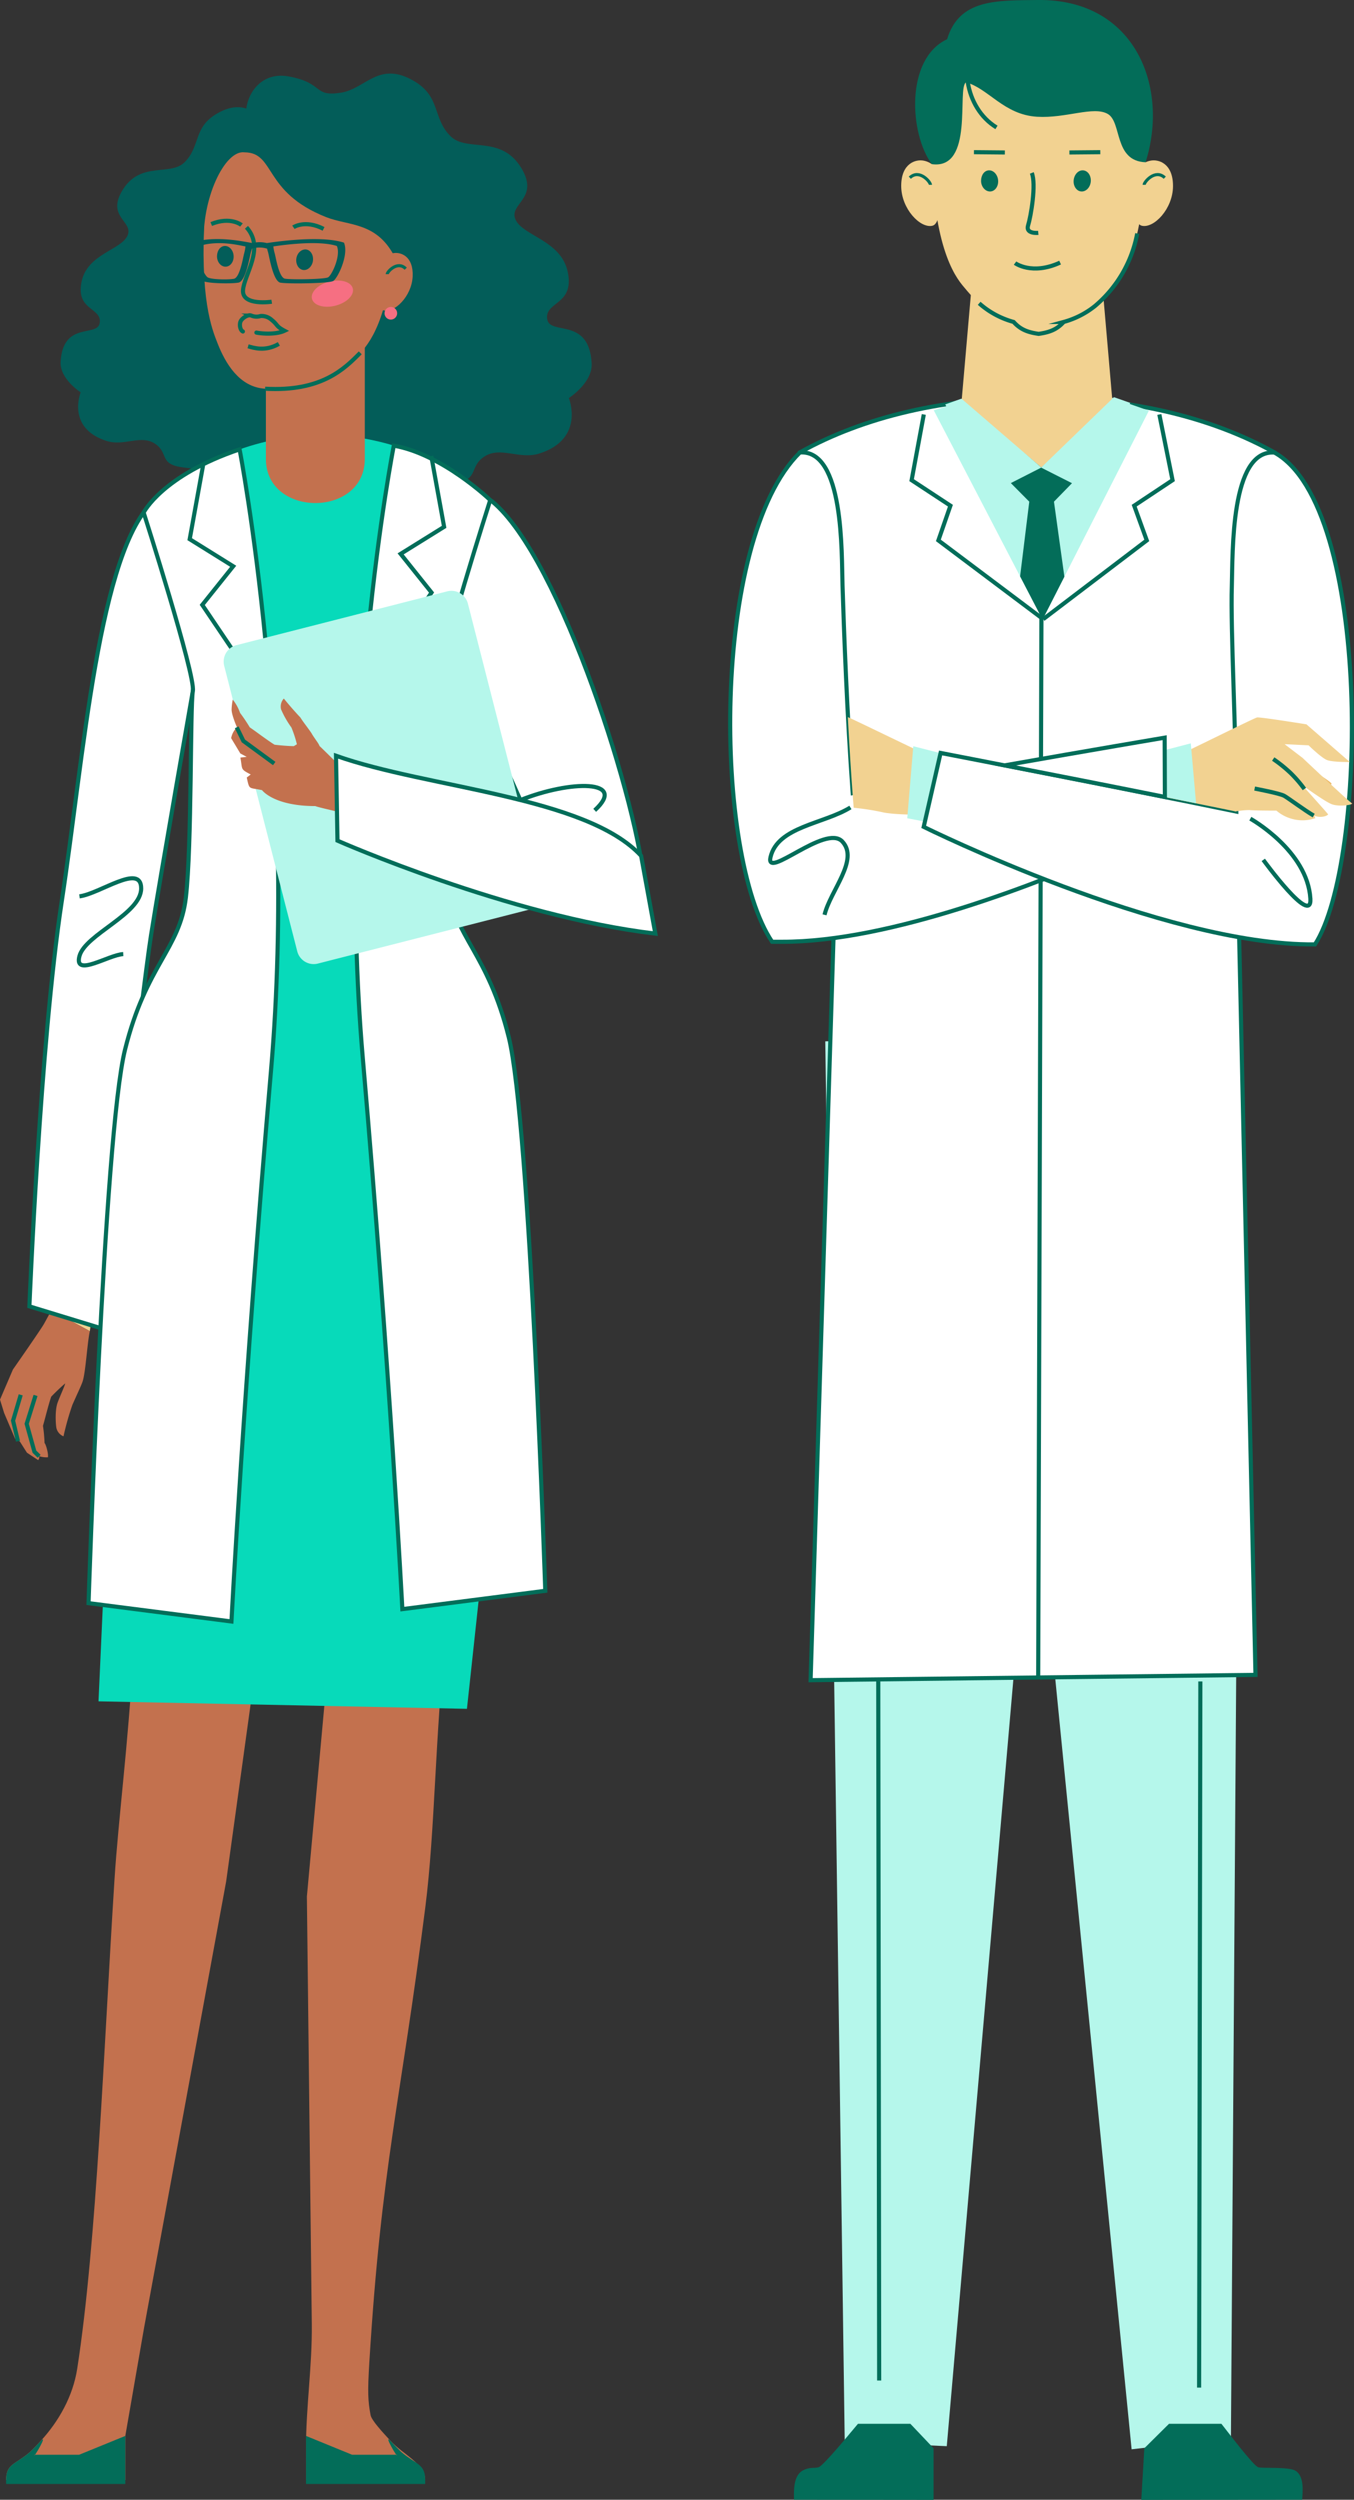 <svg id="Layer_1" data-name="Layer 1" xmlns="http://www.w3.org/2000/svg" viewBox="0 0 443.02 817.73"><rect x="0" y="0" width="443.02" height="817.73" fill="#333333" stroke="none"/><defs><style>.cls-1{fill:#b5f7eb;}.cls-1,.cls-10,.cls-11,.cls-12,.cls-13,.cls-2,.cls-4,.cls-5,.cls-6,.cls-7,.cls-8,.cls-9{fill-rule:evenodd;}.cls-2{fill:#fff;}.cls-13,.cls-2,.cls-3,.cls-4,.cls-7{stroke:#036d59;stroke-miterlimit:22.93;}.cls-13,.cls-2,.cls-3,.cls-4{stroke-width:1.35px;}.cls-13,.cls-3,.cls-4,.cls-7{fill:none;}.cls-5{fill:#f2d291;}.cls-6{fill:#036d59;}.cls-7{stroke-width:1.01px;}.cls-8{fill:#edba68;}.cls-9{fill:#035d59;}.cls-10{fill:#c3714e;}.cls-11{fill:#07daba;}.cls-12{fill:#f66f82;}.cls-13{stroke-linecap:round;}</style></defs><title>doctors</title><polygon class="cls-1" points="405.93 337.8 402.75 797.43 370.26 801.23 332.52 420.51 335.48 337.8 405.93 337.8"/><polygon class="cls-1" points="270.03 340.65 276.39 798.72 309.78 800.21 349.86 338.77 270.03 340.65"/><path class="cls-2" d="M265.22,549.63l145.57-1.73-6.66-300.7L417,148c-21.08-11.73-47.62-17.93-77.65-17.93s-56.56,6.2-77.64,17.93l12.85,99.19Z"/><line class="cls-3" x1="287.66" y1="778.73" x2="287.36" y2="550.04"/><line class="cls-3" x1="392.34" y1="781.05" x2="392.75" y2="550.04"/><polygon class="cls-1" points="305.52 134.21 341.12 202.69 375.91 134.35 362.51 129.64 320.66 129.64 305.52 134.21"/><polyline class="cls-4" points="341.33 202.55 375.22 176.78 371.1 165.42 383.65 157.08 379.33 135.58"/><polyline class="cls-4" points="341.33 202.55 307.03 176.78 310.97 165.42 298.28 157.08 302.26 135.58"/><path class="cls-5" d="M364,131.52c0,35.11-49.4,35.11-49.4,0l4.63-53.13H359.4Z"/><path class="cls-5" d="M339.84,7.39c-8.63.2-34.63,1.12-35.08,34.82s6,46.05,10.13,51.09,8.35,9.6,16.76,12c2.19,2.44,4.51,3.37,8.19,3.9,3.69-.53,6-1.46,8.2-3.9,8.41-2.42,12.66-7,16.76-12s10.58-17.4,10.13-51.09S348.48,7.59,339.84,7.39Z"/><path class="cls-5" d="M371.9,56.74c.82-2.13,1.83-3.61,4.47-4.17s7.44.8,7.43,8.28-6.26,13.93-10.21,13S371.52,58.74,371.9,56.74Z"/><path class="cls-6" d="M316.08,26.92C313,28.76,318.86,55.6,304.89,53.7c-7.32-9.83-8.76-34.45,5-40.87C313.85-.37,326.08.17,339.51,0c32-.4,43.12,28.6,35.31,53.08-10.44-.4-7.68-13.07-12.34-15.79s-13.68,1.49-23.19.9C328.46,37.52,323.47,29,316.08,26.92Z"/><path class="cls-5" d="M307.37,56.8c-1.09-2-2.43-3.67-5.07-4.23s-7.44.8-7.43,8.28,6.26,13.93,10.21,13S307.37,56.8,307.37,56.8Z"/><path class="cls-6" d="M323.66,55.72c1.55,0,2.87,1.58,2.93,3.49s-1.14,3.45-2.69,3.43S321,61.07,321,59.16,322.1,55.71,323.66,55.72Z"/><path class="cls-7" d="M304.44,60.46c0-.94-3.64-5.28-6.75-2.33"/><path class="cls-7" d="M374.35,60.46c0-.94,3.64-5.28,6.76-2.33"/><path class="cls-6" d="M354.22,55.72c-1.56,0-2.87,1.58-2.94,3.49s1.14,3.45,2.7,3.43,2.87-1.57,2.93-3.48S355.77,55.71,354.22,55.72Z"/><path class="cls-4" d="M337.59,56.57c1.52,3.65-.3,14.29-1.21,17.17s3.34,2.44,3.34,2.44"/><path class="cls-4" d="M332.12,86.06s5.47,4.1,14.74-.16"/><line class="cls-3" x1="360.01" y1="49.78" x2="349.9" y2="49.88"/><line class="cls-3" x1="318.67" y1="49.78" x2="328.78" y2="49.88"/><path class="cls-4" d="M320.34,10.5c-6.84,8.88-4.86,24.7,5.7,31.18"/><path class="cls-4" d="M320.38,99.22a28.08,28.08,0,0,0,11.27,6.1c2.19,2.44,4.51,3.37,8.19,3.9,3.69-.53,6-1.46,8.2-3.9a28.34,28.34,0,0,0,10.26-5.24,40.77,40.77,0,0,0,13.79-23.7"/><polygon class="cls-6" points="344.85 164.11 348.26 188.66 341.12 202.69 333.77 188.55 336.77 164.11 329.44 156.72 335.15 148.26 340.72 152.9 346.21 148.26 352.06 156.72 344.85 164.11"/><polygon class="cls-1" points="340.65 152.96 356.77 161.11 369.8 131.8 364.47 129.92 340.65 152.96"/><polygon class="cls-1" points="340.73 152.94 324.74 161.08 309.28 132.29 314.58 130.41 340.73 152.94"/><path class="cls-6" d="M426.06,817.73c.14-2.47.81-7.77-2.26-9.53-2.24-1.29-10.76-.68-12.1-1.09-1.65-.5-10.34-12.08-12.06-14.22H382.49l-8.07,8-1,16.89Z"/><path class="cls-6" d="M259.78,817.73c0-2.47-.35-7.77,2.83-9.53,2.32-1.29,3.83-.68,5.21-1.09,1.67-.5,11.05-12.08,12.9-14.22h17.15l7.59,8v16.89Z"/><line class="cls-3" x1="340.75" y1="201.35" x2="339.69" y2="549.01"/><path class="cls-2" d="M255.72,308.08c35.57.15,84.85-19.4,109.73-30.4L315,265.22l-4.49-11.61c-11.36,2-22.37,4.07-31.51,5.83-1.84-25.15-2.91-54.14-3.33-67.86-.33-10.74.5-44.57-13.93-43.57-29.19,28.67-28.29,131.6-9.11,160.07Z"/><path class="cls-5" d="M303.81,247.13c-3.71-1.6-21.16-10.17-26.4-12.55.52,9.91,1.16,20.17,1.91,29.66a82.36,82.36,0,0,1,9.64,1.51c2.66.61,12.09,1.11,13.74.24a23.52,23.52,0,0,0,4.32-3.81Z"/><polygon class="cls-1" points="298.82 244.11 296.85 267.67 306.06 269.44 311.83 247.43 298.82 244.11"/><path class="cls-4" d="M278.25,264.14c-8.71,5.4-23.75,6.24-26.13,16.21-1.87,7.79,18-10.92,23.47-5.08,5.61,6-3.87,16-5.81,24"/><path class="cls-2" d="M430.23,308.94l-.09,0c-49.47.43-127.91-38.45-127.91-38.45l5.53-24.18s59.79,11.54,96.76,19.17c-.06-26.52-1.93-59.16-1.47-73.87.33-10.74-.5-44.57,13.93-43.57,32,17.64,30.47,134.24,13.27,160.9h0Z"/><path class="cls-8" d="M432.47,258.56a5.16,5.16,0,0,0,3.2-2.12c.38-.62-11.46-7.62-11.46-7.62S429.56,257.6,432.47,258.56Z"/><path class="cls-5" d="M383.52,248c4.27-1.86,26.8-13.11,27.79-13.3s16.15,2.25,16.15,2.25l14.19,12.33s-5.65.07-7.49-.66-6-4.8-6-4.8l-7.85-.38,5.86,4.47s15.22,14.39,16.13,14.83-4.21,1.39-6.81.24-9.5-6.23-9.5-6.23,7.75,8.59,8.58,9.66c-.66.79-2.91,1.13-4.59.43l.4.8a12.81,12.81,0,0,1-7.14.36,13,13,0,0,1-5.6-2.82s-7.57,0-8.84-.19a27.1,27.1,0,0,0-4.72.5v-.09c-7.11-1.46-15.05-3.07-23.22-4.71Z"/><path class="cls-4" d="M416.59,248.3a45.92,45.92,0,0,1,5.68,4.57,41.41,41.41,0,0,1,4.52,5.24"/><path class="cls-4" d="M429.83,266.8c-2.87-1.64-8.2-5.64-9.64-6.46s-9.68-2.38-9.68-2.38"/><path class="cls-1" d="M389.62,243.17l1.73,19.59c-3.58-.73-7.26-1.47-11-2.21l-3.74-14Z"/><path class="cls-2" d="M381.14,260.7l-.07-19.39s-24.79,4.19-52.32,9.05C343.08,253.15,362.75,257,381.14,260.7Z"/><path class="cls-4" d="M409.1,267.81s18.72,10.43,19.65,26.2c.55,9.24-15.41-12.72-15.41-12.72"/><path class="cls-9" d="M118.19,50.56c3.12-5-.93-16.54-11.24-14.67s-6.87,5.93-15,4.68c-7.16-1.1-10.87-9.24-20.92-3.43-7.87,4.54-5.37,10.68-10.62,15.92C55.75,57.74,46,52.6,40.14,62.12c-5.52,8.95,3.75,10.3,1.56,15s-13.11,5.93-15,15c-2,9.46,6.56,8.43,5.94,13.42s-12-.73-12.81,12.8c-.31,5.63,6.56,10,6.56,10S21.65,140,34.83,144.23c5.84,1.88,11.24-2.19,15.92.94s.94,6.86,9.68,7.8,30,5.93,38.09-8.43S118.19,50.56,118.19,50.56Z"/><path class="cls-9" d="M81.66,41.69C78.11,36,82.73,22.86,94.45,25s7.82,6.75,17.06,5.33c8.14-1.26,12.37-10.52,23.8-3.91,9,5.17,6.11,12.15,12.08,18.12,5.33,5.33,16.43-.53,23.1,10.3,6.28,10.2-4.26,11.73-1.78,17.06S183.63,78.64,185.77,89c2.24,10.77-7.46,9.59-6.75,15.28s13.71-.84,14.57,14.56c.35,6.4-7.47,11.37-7.47,11.37s5.41,13.3-9.59,18.13c-6.64,2.13-12.79-2.49-18.12,1.06s-1.07,7.82-11,8.88S113.28,165,104,148.64,81.66,41.69,81.66,41.69Z"/><path class="cls-10" d="M162.87,404.87c-3.28,29.37-13.15,95.3-17.13,131.7-3.37,30.91-3.4,62.21-6.55,87.11-8.11,64.07-14.4,84.6-18.34,149-.61,9.95-.46,12.73.4,17.36.32,1.71,3.86,5.54,6.59,8.49,4.12,4.45,11.28,7.49,11.28,12.71h-39V800.75c0-13.51,2.06-26.89,1.9-40.55l-1.61-139.8,6.29-68.64-1.64-123.69.42-122.46c15.25,0,23.74,1.81,39,1.81C158.44,330.27,164,368.77,162.87,404.87Z"/><path class="cls-10" d="M50.18,380.22c-2.5,41.72-3.7,106-6.71,162.83-1.41,26.5-4.77,52.25-6,71.7C34,669.12,31.69,733.47,25.26,774.91c-1.38,8.88-6,17.18-12,23.65-1.68,1.82-3.14,3.28-3.57,3.65C4.87,806.3,2,806,2,811.27H41V796.85l6.17-35.54L74,615.45l9.55-69.19,21.61-138.19,7.44-102.46H69.71C59.54,321.84,51.31,342.31,50.18,380.22Z"/><path class="cls-11" d="M104.19,307.83c15,0,30.77-2.22,45.75-2.22-3.81-22.95-4.8-42.91-4-66.56,3.13-25.77,11.36-49.65,14.5-75.42-11.8-11.59-32.91-21.39-54.91-21.39s-43.11,9.8-54.9,21.39c3.13,25.77,11.36,49.65,14.5,75.42.76,23.65-.14,43.61-3.94,66.56C76.13,305.61,89.2,307.83,104.19,307.83Z"/><path class="cls-2" d="M210.89,290.36,182.38,294c-4.14-19.27-30.15-69.9-39.25-90.09-4.31-9.54-11.4-35.35,1.3-41.43C150,159.8,155.68,160.84,161,164,183.53,182.57,209.42,264.9,210.89,290.36Z"/><path class="cls-6" d="M139.12,811.27c0-5.27-2.88-5-7.71-9.06-.43-.37-1.89-1.83-3.57-3.65-2.73-2.95,2.52,6.11,2,4.45H115.2l-15.07-6.16v14.42Zm0,0h-39v1.3h39Z"/><path class="cls-6" d="M2,811.27c0-5.27,2.88-5,7.71-9.06.43-.37,1.89-1.83,3.57-3.65,2.73-2.95-2.53,6.11-2,4.45H25.91L41,796.85v14.42Zm0,0H41v1.3H2Z"/><path class="cls-11" d="M40.23,380.22l-8,176.33L152.78,559l16.84-155.95c1.09-36.09-4.43-74.6-18.39-97.45H59.76C49.6,321.84,41.37,342.31,40.23,380.22Z"/><path class="cls-5" d="M50.57,163.63c-18.3,16.1-23.23,84.45-30.36,131.18s-3.43,133.83-3.43,133.83l12.61,6.81s17-110,20-129.43S64,220.94,64,220.94,62.87,191.3,50.57,163.63Z"/><path class="cls-10" d="M29.39,435.45c-.87,4.12-1.34,13.09-2.31,16.31-.31,1.05-1.25,3-3.37,7.74a89.87,89.87,0,0,0-2.93,10.36A3.85,3.85,0,0,1,18.43,467c-.3-2.05-.38-6,.43-8.19s2.33-5.43,2.47-6.26c-2.42,2.06-4.58,4.35-4.58,4.35-1.05,3.1-2,7.22-2.69,9.52a51.26,51.26,0,0,1,.52,5.66c.39.22,1.34,3.5,1.09,4.64a7.81,7.81,0,0,1-2.86-.37,1.61,1.61,0,0,1-.31,1.3l-3.68-2.43L6.5,471.57l-1.58-.95-3.56-8.38L0,457.85,4.23,448s9.09-13,10.21-15l2.34-4.29Z"/><polyline class="cls-4" points="12.81 476.39 11.26 474.88 8.73 465.76 11.63 456.48"/><polyline class="cls-4" points="5.88 471.46 4.27 464.74 6.78 456.29"/><path class="cls-2" d="M50.57,163.63c-18.3,16.1-23.23,84.45-30.36,131.18S9.62,427.34,9.62,427.34L34,434.79S46.34,325.49,49.41,306,64,220.94,64,220.94,62.87,191.3,50.57,163.63Z"/><path class="cls-2" d="M78.39,147s19.23,99.9,10.27,203.37S75.73,530.43,75.73,530.43l-46.76-6s5-153.21,11.94-181.07,17.91-32.83,19.9-49.74,1.39-62.42,2.29-67.57S47,167.67,47,167.67,53.07,155.54,78.39,147Z"/><path class="cls-4" d="M26,293.22c6.73-.87,20.19-11,20.19-2.6S27.9,305.64,26,312.76s9.55-.43,14.33-.65"/><polyline class="cls-4" points="92.29 236.59 66.18 197.88 76.3 185.24 62.07 176.38 66.44 152.24"/><path class="cls-2" d="M128.85,145.78s-19.09,97.08-10.13,200.55,12.93,180.06,12.93,180.06l46.76-6s-5-153.21-11.94-181.07-17.91-32.83-19.9-49.74-1.39-62.43-2.29-67.57,16.12-58.42,16.12-58.42S144.78,148.58,128.85,145.78Z"/><polyline class="cls-4" points="115.09 232.55 141.2 193.84 131.08 181.19 145.31 172.34 141.11 149.18"/><path class="cls-1" d="M77.35,211.05l69-17.61a5.56,5.56,0,0,1,6.74,4L177,290.86a5.56,5.56,0,0,1-4,6.74l-69,17.61a5.55,5.55,0,0,1-6.74-4L73.35,217.8A5.57,5.57,0,0,1,77.35,211.05Z"/><path class="cls-10" d="M114.64,250.1c-1.08-.87-3.86,0-5.31-1.4-3-2.91-6.34-6.34-8.21-7.61l-5,3c-3.18-.07-6.3-.48-6.3-.48-2.77-1.75-6.1-4.33-8.1-5.68a54.47,54.47,0,0,0-3.17-4.72,14.89,14.89,0,0,0-2.39-4.35,18.78,18.78,0,0,0-.38,3.2c-.06,1.71,1.75,5.86,1.75,5.86a6.68,6.68,0,0,0-1.9,3.55l3,5,2.08,1.12-2.06.24c.75,4-.11,3.7,3.38,5.52l-1.29,1c.92,4.21.59,3.17,5,4.13,0,0,3.77,5.2,17.42,5.21,1.36.55,10,2.34,12.28,3.26Z"/><path class="cls-10" d="M104.53,244c-.38-1-1.17-1.8-2.43-3.83-.3-.7-3.5-4.74-3.78-5.44-.4.42-3.08,3-3,3.17a39.09,39.09,0,0,1,1.93,6Z"/><path class="cls-10" d="M98.32,234.75c-3.07-3.24-5.45-6.24-5.45-6.24a3.84,3.84,0,0,0-.9,3.56,31.33,31.33,0,0,0,3.33,5.85Z"/><path class="cls-2" d="M214.42,305.41c-47.86-5.65-104-30.41-104-30.41l-.48-27.77c30,10.64,81.83,13.26,99.83,32.74Z"/><polyline class="cls-4" points="77.45 237.92 79.63 242.38 89.72 249.77"/><path class="cls-4" d="M170.28,261.73c16.28-6.54,35.31-6.73,24.3,3.35"/><path class="cls-10" d="M119.36,150.13c0,19.24-32.36,19.24-32.36,0V119c10.79,0,21.57-17.88,32.36-17.88Z"/><path class="cls-10" d="M101,41.58c-8.06-.17-32.35-.44-34,27.82s2.17,37.85,4.28,43.15c2.42,6.07,6.92,14.12,15.48,14.61,18.45,1.05,26-6.54,31.13-11.74,4-4.06,10.5-14.17,11.3-42.47S109,42.1,101,41.58Z"/><path class="cls-9" d="M80,49.83C73.48,49,65.9,65.15,66.69,80.3c-4.3-25.49,5.5-44.18,33.78-43.32s34.44,26.08,28.95,47.61C123.5,72.4,114.11,74,106.64,71,86,62.81,90.18,49.9,80,49.83Z"/><path class="cls-12" d="M107.75,92.12c-3.69.94-6.23,3.46-5.67,5.64s4,3.17,7.68,2.23,6.22-3.46,5.67-5.64S111.43,91.18,107.75,92.12Z"/><path class="cls-9" d="M73.73,80.46c1.52.08,2.74,1.66,2.72,3.53s-1.25,3.32-2.77,3.25S70.94,85.58,71,83.71,72.21,80.38,73.73,80.46Z"/><path class="cls-9" d="M99.93,81.59c-1.52,0-2.87,1.42-3,3.28s1,3.42,2.49,3.47,2.87-1.41,3-3.28S101.45,81.64,99.93,81.59Z"/><path class="cls-4" d="M80.64,74.35c6.18,6.83-.82,15.46-1.13,20.64s9.4,3.71,9.4,3.71"/><path class="cls-4" d="M96,74.35s3.78-2.6,9.87.52"/><path class="cls-4" d="M79,73.61s-3.55-2.9-9.88-.32"/><path class="cls-10" d="M124.66,86.32c.8-1.85,1.75-3.13,4.11-3.52s6.55,1,6.25,7.61-6.06,12.07-9.52,11.13S124.25,88.07,124.66,86.32Z"/><path class="cls-12" d="M127.94,100.42a2.06,2.06,0,1,0,2,2.14A2.05,2.05,0,0,0,127.94,100.42Z"/><path class="cls-7" d="M126.69,89.69c0-.82,3.42-4.52,6.06-1.79"/><path class="cls-13" d="M79.47,108.44c-.94-.45-1.2-2.31-.75-3.31s2.36-2.36,3.5-1.9a4.37,4.37,0,0,0,3.07.14,4.92,4.92,0,0,1,3.57,1.25c2.2,1.78,1.28,2,4.22,3.58-2.71,1.28-7.2,1-9.19.6"/><path class="cls-4" d="M81.17,113.29c1.82.49,5.52,1.81,10.07-.79"/><path class="cls-9" d="M82.62,79.51c-2.09-.29-11.94-2.68-19.79-.16-1.7,4,2.08,11.72,3.5,12.54s9,1,11.54.58c2.55-.08,3.87-8.91,4.25-10.06a10.93,10.93,0,0,0,.28-1.06,8.37,8.37,0,0,1,5,0,10.62,10.62,0,0,0,.28,1.08c.38,1.15,1.7,10,4.25,10.06,2.55.41,15.69.25,17.11-.58s5.2-8.58,3.5-12.54c-7.71-2.48-22.71-.22-25.23.14a9.59,9.59,0,0,0-4.67,0Zm6.84,1.1c1.47-.2,14.28-2.23,20.76-.14,1.39,3.24-1.69,9.57-2.85,10.24s-11.89.81-14,.47c-2.08-.07-3.17-7.27-3.47-8.22a14.52,14.52,0,0,1-.47-2.35Zm-9.14,0A15.23,15.23,0,0,1,79.86,83c-.31,1-1.39,8.15-3.48,8.22-2.08.34-7.24.2-8.4-.47s-4.24-7-2.86-10.24C71.61,78.38,78.85,80.41,80.32,80.61Z"/><path class="cls-4" d="M86.74,127.16c18.45,1.05,26-6.54,31.13-11.74"/></svg>